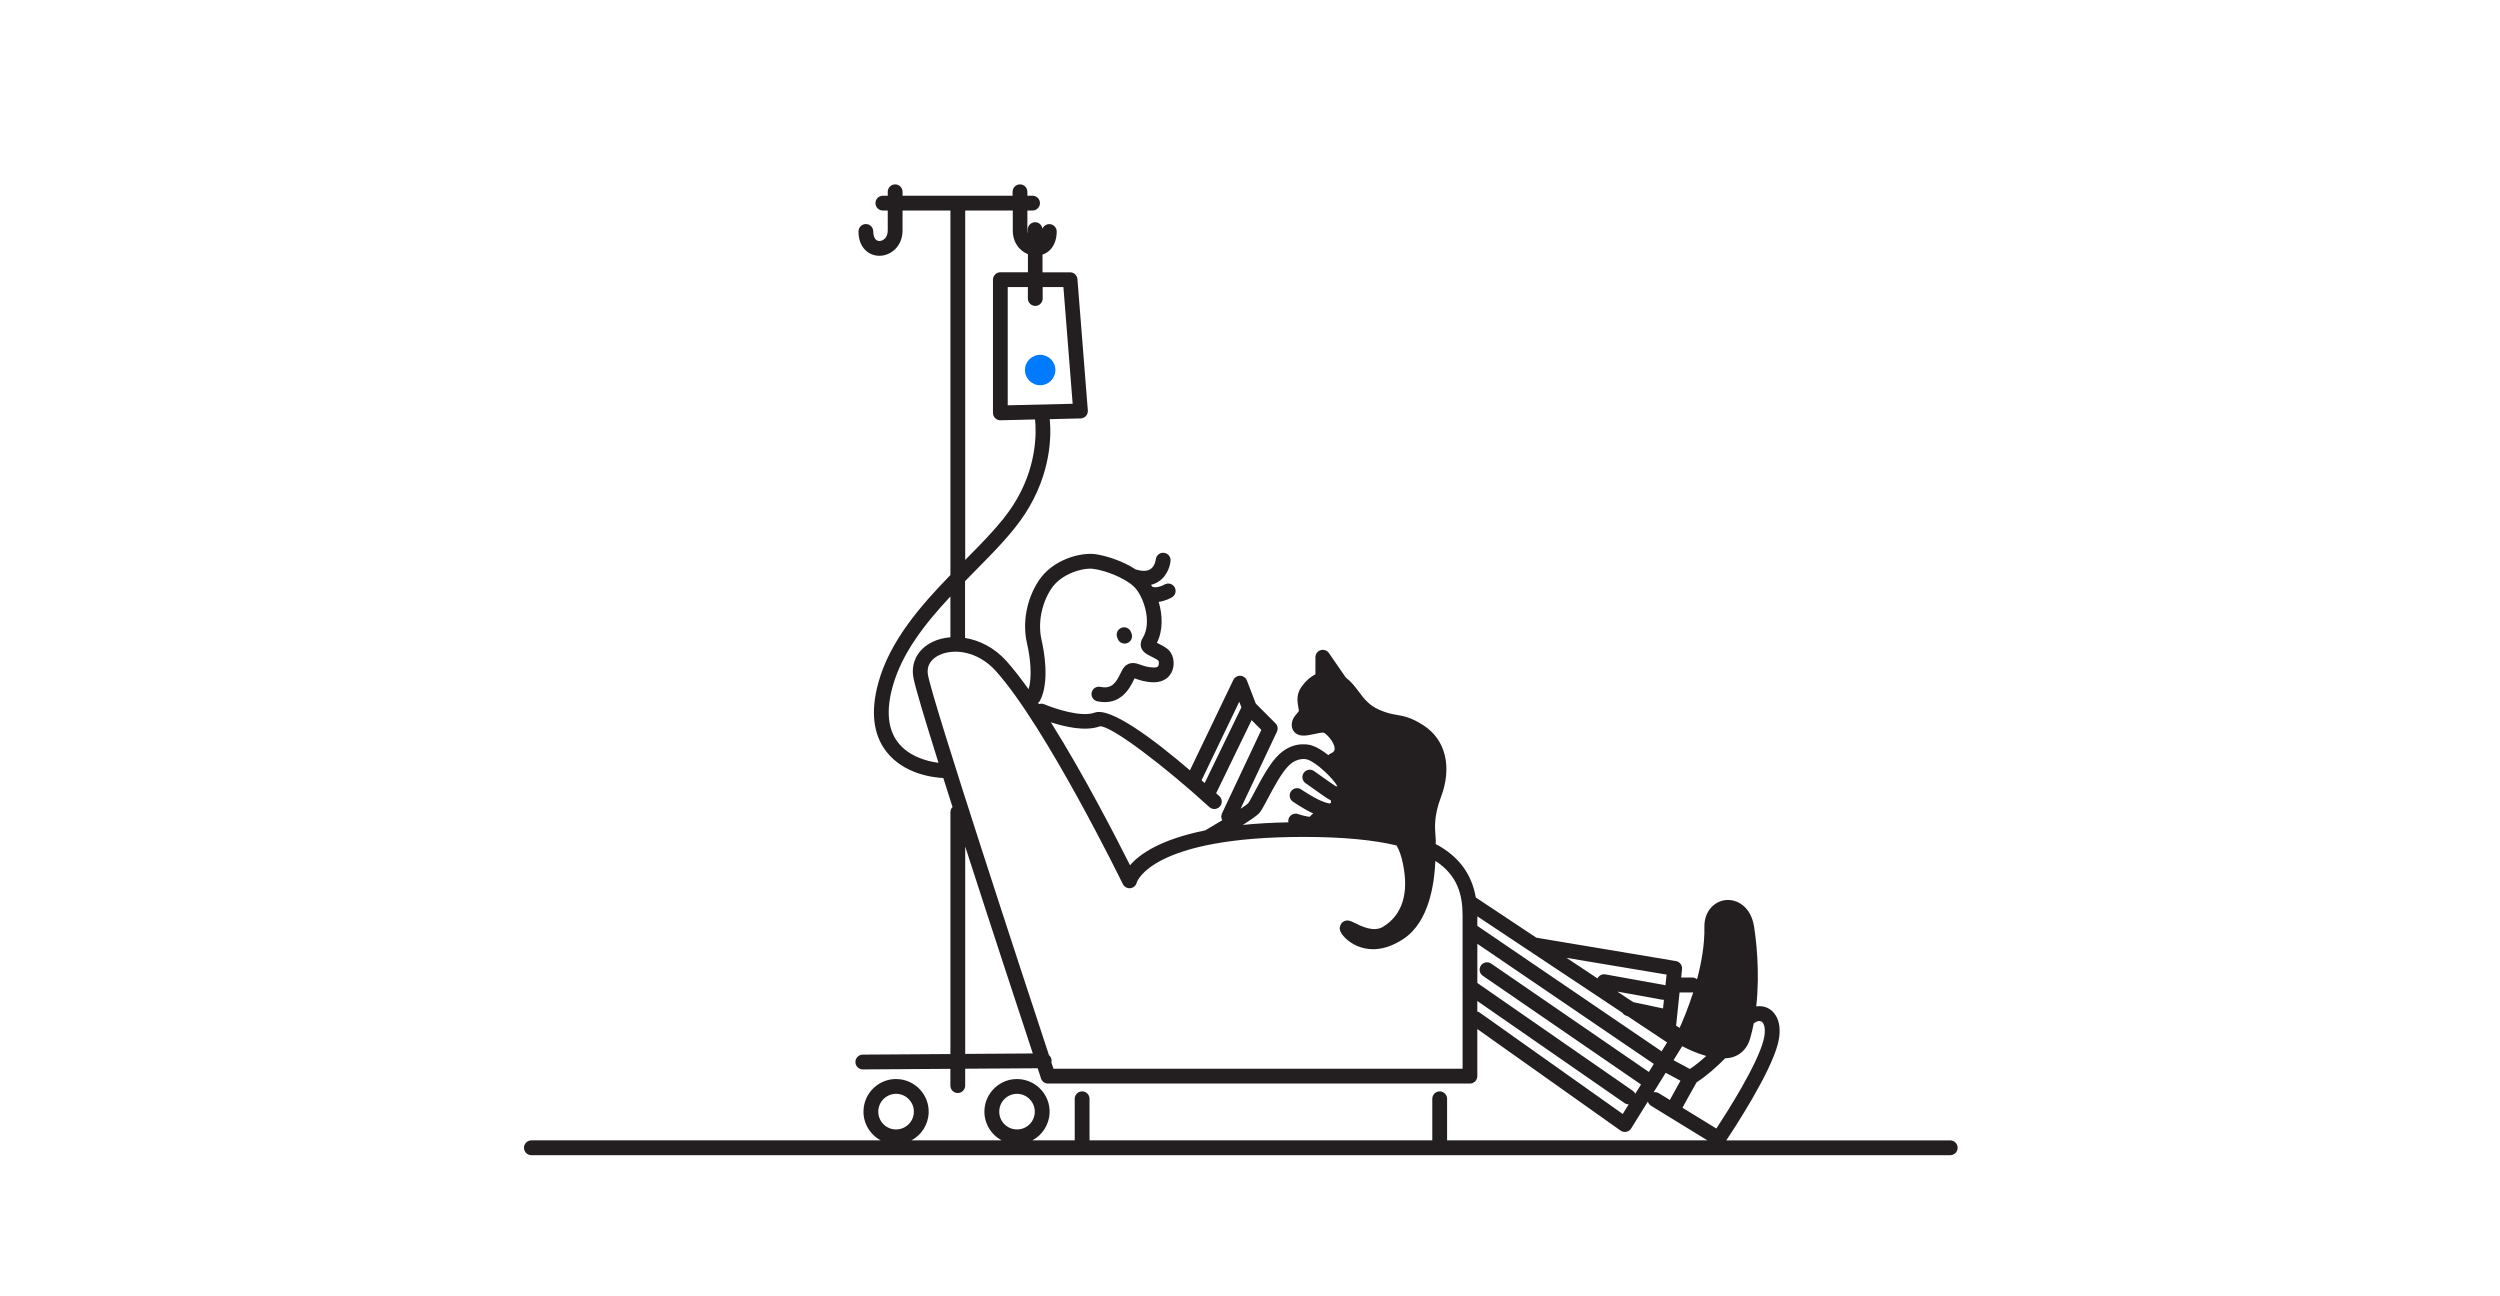 <?xml version="1.0" encoding="utf-8"?>
<!-- Generator: Adobe Illustrator 26.0.0, SVG Export Plug-In . SVG Version: 6.00 Build 0)  -->
<svg xmlns="http://www.w3.org/2000/svg" xmlns:xlink="http://www.w3.org/1999/xlink" version="1.1" id="Layer_1" x="0px" y="0px" viewBox="0 0 608 315" style="enable-background:new 0 0 608 315;" xml:space="preserve" width="650" height="337" preserveAspectRatio="xMinYMin">
<style type="text/css">
	.st0{fill:none;stroke:#231F20;stroke-width:3;stroke-linecap:round;stroke-linejoin:round;stroke-miterlimit:10;}
	.st1{fill:#231F20;stroke:#231F20;stroke-width:3;stroke-linecap:round;stroke-linejoin:round;stroke-miterlimit:10;}
	.st2{fill:#231F20;}
	.st3{fill:#FFFFFF;stroke:#231F20;stroke-width:3;stroke-linecap:round;stroke-linejoin:round;stroke-miterlimit:10;}
	.st4{fill:#007AFF;}
	.st5{fill:none;stroke:#231F20;stroke-linecap:round;stroke-linejoin:round;stroke-miterlimit:10;}
</style>
<g>
	<g>
		<path class="st2" d="M127.43,279.14c0,0.99,0.81,1.8,1.8,1.8H474.3c0.99,0,1.8-0.81,1.8-1.8s-0.81-1.8-1.8-1.8h-54.47    c1.98-2.96,10.69-16.26,12.55-23.49c1.35-5.28-0.72-8.08-2.9-8.88c-0.71-0.26-1.52-0.34-2.36-0.21    c0.95-8.53-0.09-16.63-0.53-19.41c-0.75-4.78-4.05-6.7-6.83-6.46c-2.66,0.23-5.32,2.55-5.25,6.54c0.08,4.28-0.73,8.75-1.79,12.73    c-0.31-0.26-0.71-0.43-1.15-0.43h-2.71l0.21-2.04c0.1-0.95-0.56-1.8-1.49-1.96l-33.86-5.67c-0.02,0-0.04,0-0.06,0l-14.74-9.79    c-1.01-5.74-4.16-10.03-9.75-13c0-0.01,0-0.04,0-0.05c0.05-0.59,0-1.22-0.06-1.94c-0.16-1.95-0.39-4.9,1.32-9.4    c2.78-7.3,1.16-14-4.23-17.47c-3-1.94-4.78-2.25-6.5-2.55c-1.19-0.21-2.42-0.42-4.32-1.26c-2.43-1.07-3.64-2.68-4.92-4.39    c-0.9-1.2-1.83-2.42-3.15-3.42l-4.12-5.97c-0.45-0.65-1.26-0.93-2.02-0.7c-0.75,0.23-1.26,0.93-1.26,1.72v4.14    c-1.28,0.66-2.29,1.63-2.89,2.42c-1.87,2.1-1.54,3.99-1.26,5.66l0.11,0.66c0.03,0.2,0.02,0.27-0.48,0.84    c-0.51,0.59-1.37,1.57-1.22,3.05c0.07,0.72,0.42,1.34,0.98,1.75c1.17,0.85,2.71,0.53,4.5,0.15c0.81-0.17,1.64-0.35,2.21-0.35    c0.59,0.16,2.57,2.14,2.72,3.77c0.04,0.43,0,0.88-0.92,1.29c-0.24,0.11-0.44,0.25-0.62,0.42c-1.43-1.12-2.86-2-3.99-2.34    c-0.06-0.02-4.07-1.45-7.94,2.13c-2.23,2.06-4.37,6.09-5.93,9.04c-0.62,1.16-1.38,2.6-1.65,2.91c-0.22,0.22-0.88,0.69-1.82,1.31    l8.84-18.75c0.32-0.69,0.18-1.5-0.36-2.04l-4.78-4.78l-2.16-5.62c-0.26-0.67-0.89-1.12-1.61-1.15c-0.74-0.02-1.38,0.37-1.7,1.02    l-10.55,21.97c-8.82-7.54-19.32-15.44-23.18-14.03c-3.31,1.22-9.95-1.05-12.23-2.03c-0.43-0.18-0.89-0.18-1.31-0.04    c-0.07-0.1-0.14-0.21-0.21-0.31c0.19-0.15,0.37-0.34,0.49-0.57c2.42-4.67,0.88-12.43,0.36-14.7c-0.94-4.03-0.05-8.8,2.34-12.45    c2.48-3.8,7.88-5.18,10.2-4.87c2.13,0.27,5.87,1.44,8.57,3.27c0.06,0.04,0.11,0.08,0.17,0.11c0.39,0.27,0.75,0.56,1.08,0.85    c2.28,2.05,4.71,8.66,2.2,12.66c-0.55,0.88-0.51,1.66-0.37,2.15c0.35,1.23,1.45,1.77,2.51,2.3c0.58,0.29,1.18,0.58,1.71,0.98    c0.08,0.12,0.23,0.76,0,1.24c-0.06,0.13-0.21,0.44-0.97,0.44c-0.02,0-0.04,0-0.06,0c-1.53-0.03-2.5-0.38-3.29-0.66    c-0.95-0.34-2.14-0.77-3.39,0.01c-0.7,0.44-1.06,1.16-1.5,2.07c-1.12,2.28-2.12,3.86-4.89,3.28c-0.98-0.2-1.93,0.42-2.13,1.39    c-0.2,0.97,0.42,1.93,1.39,2.13c5.71,1.19,7.92-3.3,8.86-5.22c0.06-0.11,0.12-0.24,0.18-0.37c0.09,0.03,0.18,0.06,0.26,0.09    c0.92,0.33,2.32,0.83,4.43,0.87c2.16,0,3.88-1.06,4.54-2.95c0.66-1.89,0.13-4.12-1.25-5.18c-0.8-0.61-1.63-1.02-2.3-1.35    c-0.07-0.04-0.15-0.08-0.24-0.12c1.52-3.04,1.39-6.74,0.43-9.96c1.68-0.21,3.03-0.99,3.25-1.12c0.85-0.51,1.12-1.62,0.61-2.47    c-0.51-0.85-1.61-1.12-2.47-0.61c-0.61,0.36-2.11,0.94-2.98,0.49c-0.09-0.15-0.17-0.3-0.26-0.44c0.67-0.17,1.29-0.43,1.85-0.8    c2.53-1.68,2.86-4.69,2.89-5.03c0.09-0.99-0.65-1.86-1.64-1.95c-0.99-0.1-1.86,0.64-1.95,1.62c-0.01,0.06-0.2,1.64-1.31,2.36    c-0.99,0.64-2.46,0.41-3.6,0.06c-3.32-2.19-7.52-3.41-9.9-3.72c-3.52-0.44-10.29,1.3-13.68,6.48c-2.95,4.51-4,10.21-2.83,15.24    c0.8,3.42,1.3,8.13,0.38,11.14c-1.85-2.59-3.65-4.91-5.34-6.81c-2.99-3.33-6.63-5.1-10.11-5.66v-13.82    c0.77-0.79,1.54-1.57,2.3-2.34c4.77-4.83,9.27-9.39,12.27-14c6.44-9.91,6.41-19.19,6.03-23.05l7.51-0.18    c0.49-0.01,0.96-0.23,1.29-0.59c0.33-0.37,0.5-0.85,0.46-1.35l-2.53-31.94c-0.07-0.94-0.86-1.66-1.79-1.66h-6.7v-4.3    c0.74-0.26,1.42-0.68,1.97-1.29c0.67-0.74,1.48-2.1,1.48-4.33c0-0.99-0.81-1.8-1.8-1.8c-0.76,0-1.4,0.47-1.67,1.13    c-0.1-0.89-0.86-1.59-1.78-1.59c-0.99,0-1.8,0.81-1.8,1.8v0.95c-0.05-0.22-0.08-0.45-0.08-0.72V51.2h1.26c0.99,0,1.8-0.81,1.8-1.8    c0-0.99-0.81-1.8-1.8-1.8h-1.26v-0.96c0-0.99-0.81-1.8-1.8-1.8c-0.99,0-1.8,0.81-1.8,1.8v0.96H219.5v-0.96    c0-0.99-0.81-1.8-1.8-1.8c-0.99,0-1.8,0.81-1.8,1.8v0.96h-1.19c-0.99,0-1.8,0.81-1.8,1.8c0,0.99,0.81,1.8,1.8,1.8h1.19v4.86    c0,1.86-1.25,2.55-2.03,2.55c-0.26,0-0.64-0.07-0.94-0.41c-0.35-0.39-0.55-1.07-0.55-1.91c0-0.99-0.81-1.8-1.8-1.8    c-0.99,0-1.8,0.81-1.8,1.8c0,2.23,0.8,3.59,1.48,4.33c0.93,1.02,2.21,1.59,3.61,1.59c2.77,0,5.63-2.3,5.63-6.15V51.2h11.64v88.65    c-7.33,7.55-14.76,16.05-17.55,26.27c-1.88,6.88-1.24,12.46,1.9,16.58c4.3,5.63,11.63,6.41,13.92,6.51    c0.72,2.28,1.47,4.64,2.25,7.07c-0.32,0.32-0.52,0.77-0.52,1.26v58.8l-21.32,0.14c-0.99,0.01-1.79,0.82-1.79,1.81    c0.01,0.99,0.81,1.79,1.8,1.79c0,0,0.01,0,0.01,0l21.29-0.14v4.08c0,0.99,0.81,1.8,1.8,1.8c0.99,0,1.8-0.81,1.8-1.8v-4.11    l17.63-0.11c0.44,1.32,0.72,2.19,0.82,2.49c0.24,0.74,0.93,1.23,1.71,1.23h102.59c0.99,0,1.8-0.81,1.8-1.8v-11.46l34.85,24.7    c0.31,0.22,0.67,0.33,1.04,0.33c0.12,0,0.24-0.01,0.36-0.04c0.49-0.1,0.91-0.39,1.17-0.82l4.06-6.54    c0.12,0.42,0.38,0.79,0.78,1.04l13.69,8.4h-63.3v-10.11c0-0.99-0.81-1.8-1.8-1.8s-1.8,0.81-1.8,1.8v10.11h-83.36v-10.11    c0-0.99-0.81-1.8-1.8-1.8c-0.99,0-1.8,0.81-1.8,1.8v10.11h-10.29c2.4-1.29,4.07-3.79,4.18-6.7c0.15-4.37-3.28-8.05-7.65-8.2    c-4.34-0.17-8.05,3.28-8.2,7.64c-0.11,3.12,1.61,5.88,4.19,7.26h-21.93c2.4-1.29,4.07-3.79,4.18-6.7c0.15-4.37-3.28-8.05-7.65-8.2    c-2.1-0.09-4.13,0.68-5.68,2.12c-1.55,1.44-2.44,3.4-2.52,5.52c-0.11,3.12,1.61,5.88,4.19,7.26h-84.96    C128.24,277.34,127.43,278.15,127.43,279.14z M222.25,270.51c-0.08,2.39-2.1,4.25-4.48,4.17c-2.38-0.08-4.26-2.09-4.17-4.48    c0.08-2.33,2.01-4.18,4.32-4.18c0.05,0,0.1,0,0.15,0c1.16,0.04,2.23,0.53,3.01,1.37C221.88,268.26,222.29,269.36,222.25,270.51z     M251.66,270.51c-0.04,1.16-0.53,2.23-1.37,3.01c-0.84,0.79-1.94,1.2-3.1,1.16c-2.38-0.08-4.26-2.09-4.17-4.48    c0.08-2.33,2.01-4.18,4.32-4.18c0.05,0,0.1,0,0.15,0C249.87,266.12,251.74,268.13,251.66,270.51z M402.16,265.64l2.94-4.74    l3.59,1.93c-1.09,1.94-2.15,3.88-2.58,4.68l-2.68-1.64C403.03,265.63,402.58,265.57,402.16,265.64z M394.58,246.31    c0.25,0.39,0.65,0.68,1.14,0.78l0.06,0.01l9.66,6.42l-1.34,2.16l-44.81-30.51v-2.32L394.58,246.31z M397.12,265.3l-37.83-26.24    v-9.53l42.92,29.22l-1.21,1.95l-38.34-26.35c-0.82-0.56-1.94-0.36-2.5,0.46c-0.56,0.82-0.36,1.94,0.46,2.5l38.48,26.44L397.7,266    C397.57,265.73,397.38,265.48,397.12,265.3z M393.33,241.15l10.87,1.97c0.11,0.02,0.22,0.03,0.32,0.03c0.05,0,0.1-0.02,0.15-0.03    l-0.22,2.14c-0.01,0-0.01-0.01-0.02-0.01l-7.23-1.53L393.33,241.15z M414.95,256.81c-1.31,1.19-2.68,2.32-3.97,3.17l-3.98-2.14    l2.11-3.4C410.78,255.31,412.84,256.22,414.95,256.81z M359.28,246.01v-2.57l35.78,24.81c0.31,0.22,0.67,0.32,1.02,0.32    c0.01,0,0.01,0,0.02,0l-1.45,2.35l-34.74-24.63C359.71,246.15,359.5,246.06,359.28,246.01z M234.74,205.88    c6.23,19.32,13.1,40.2,16.44,50.32l-16.44,0.11V205.88z M260.87,98.2l-15.79,0.37V69.81h4.9v2.79c0,0.99,0.81,1.8,1.8,1.8    c0.99,0,1.8-0.81,1.8-1.8v-2.79h5.04L260.87,98.2z M234.74,136.18V51.2h11.57v4.86c0,2.93,1.66,4.95,3.68,5.76v4.39h-6.7    c-0.99,0-1.8,0.81-1.8,1.8v32.4c0,0.49,0.2,0.95,0.54,1.29c0.34,0.33,0.79,0.51,1.26,0.51c0.01,0,0.03,0,0.04,0l8.4-0.2    c0.32,3.13,0.53,11.83-5.43,21.01C243.55,127.24,239.28,131.59,234.74,136.18z M231.14,145.06v9.92    c-1.59,0.13-3.07,0.51-4.34,1.13c-3.56,1.73-5.31,4.96-4.67,8.64c0.37,2.13,2.78,10.16,6.11,20.76c-3.06-0.37-7.36-1.68-9.89-5    c-2.43-3.18-2.86-7.7-1.29-13.44C219.31,158.83,225.03,151.6,231.14,145.06z M301.91,172.02l-8.93,18.41    c-0.25-0.22-0.5-0.44-0.76-0.67l9.17-19.1L301.91,172.02z M297.25,199.48c-1.35,0.82-2.77,1.67-4.14,2.47    c-10.96,2.21-15.99,5.8-18.29,8.48c-3.23-6.44-11.16-21.89-19.25-34.77c3.24,1.06,8.35,2.29,11.89,0.99    c2.62-0.35,15.92,9.82,26.66,19.63c0.35,0.32,0.78,0.47,1.21,0.47c0.49,0,0.97-0.2,1.33-0.59c0.67-0.73,0.62-1.87-0.11-2.54    c-0.25-0.23-0.52-0.47-0.78-0.71l8.62-17.77l2.37,2.37l-9.57,20.3C296.93,198.38,296.97,198.99,297.25,199.48z M325.25,191.22    c-0.11,0-0.23,0-0.34,0.02c-0.54-0.34-1.15-0.77-1.43-0.96c-3.08-2.17-3.89-2.74-3.89-2.75c-0.81-0.58-1.93-0.39-2.51,0.42    c-0.58,0.81-0.39,1.93,0.42,2.51c0,0,0.81,0.58,3.92,2.77c0.87,0.61,1.6,1.11,2.28,1.47c0,0.17-0.01,0.36-0.04,0.56    c-0.08,0.06-0.15,0.11-0.23,0.16c-0.4-0.05-1.06-0.21-2.1-0.64c-2.08-0.87-4.83-2.76-4.86-2.78c-0.82-0.56-1.94-0.36-2.5,0.46    c-0.56,0.82-0.36,1.94,0.46,2.5c0.12,0.08,2.65,1.82,4.95,2.88c-0.34,0.25-0.62,0.52-0.87,0.81c-0.86-0.11-1.89-0.35-2.82-0.67    c-0.94-0.33-1.96,0.17-2.29,1.11c-0.1,0.3-0.12,0.61-0.06,0.9c-4.09,0.08-7.77,0.3-11.08,0.63c1.88-1.2,3.45-2.28,3.95-2.83    c0.53-0.59,1.11-1.65,2.16-3.64c1.44-2.72,3.42-6.44,5.19-8.08c2.2-2.04,4.3-1.38,4.38-1.35    C320.1,185.36,324.27,189.34,325.25,191.22z M355.68,259.92H256.2c-0.14-0.41-0.31-0.93-0.5-1.52c0.03-0.14,0.05-0.28,0.05-0.43    c0-0.55-0.26-1.03-0.64-1.36c-6.03-18.28-28.3-85.95-29.43-92.48c-0.48-2.79,1.48-4.2,2.7-4.79c3.58-1.74,9.48-0.97,13.8,3.84    c12.21,13.61,30.71,51.45,30.9,51.83c0.34,0.69,1.09,1.09,1.85,1c0.75-0.1,1.36-0.65,1.53-1.38c0.09-0.29,3.7-11.09,40.6-11.09    c9.74,0,17.06,0.76,22.57,2.07c0.62,1.02,1.15,2.44,1.56,4.43c1.51,7.21-0.16,12.52-4.84,15.36c-2.26,1.37-5.27-0.13-6.89-0.94    c-0.95-0.47-1.93-0.96-2.91-0.21c-0.54,0.42-0.82,1.18-0.69,1.86c0.23,1.16,1.95,3.01,4.33,4c1,0.41,2.27,0.74,3.75,0.74    c2.06,0,4.56-0.63,7.4-2.52c6.26-4.17,7.49-13.41,7.75-18.96c5.44,3.54,6.61,8.32,6.61,13.29V259.92z M405.31,237.02l-0.27,2.61    c-0.07-0.02-0.13-0.04-0.2-0.06l-14.4-2.6c-0.8-0.15-1.58,0.27-1.93,0.98l-7.52-5L405.31,237.02z M411.79,241.33    c-1.26,3.96-2.62,7.14-3.31,8.65c-0.3-0.18-0.58-0.36-0.85-0.54l0.84-8.08h3.09C411.64,241.35,411.72,241.34,411.79,241.33z     M428.89,252.96c-1.55,6.05-8.84,17.49-11.47,21.5l-8.24-5.06c0.42-0.78,2.03-3.73,3.43-6.18c2.29-1.45,4.82-3.69,6.95-5.83    c0.75-0.05,1.47-0.15,2.14-0.4c1.94-0.71,3.3-2.23,3.93-4.42c0.35-1.21,0.64-2.45,0.88-3.69c0.53-0.39,1.02-0.57,1.4-0.57    c0.13,0,0.24,0.02,0.34,0.06C429.07,248.66,429.56,250.34,428.89,252.96z"/>
		<path class="st2" d="M275.05,153.7l0.14,0.36c0.36,0.93-0.09,1.97-1.02,2.33c-0.22,0.09-0.44,0.13-0.66,0.13    c-0.72,0-1.4-0.43-1.67-1.14l-0.14-0.36c-0.36-0.93,0.09-1.97,1.02-2.33C273.63,152.31,274.69,152.77,275.05,153.7z"/>
	</g>
	<circle class="st4" cx="252.97" cy="89.99" r="3.7"/>
</g>
</svg>
